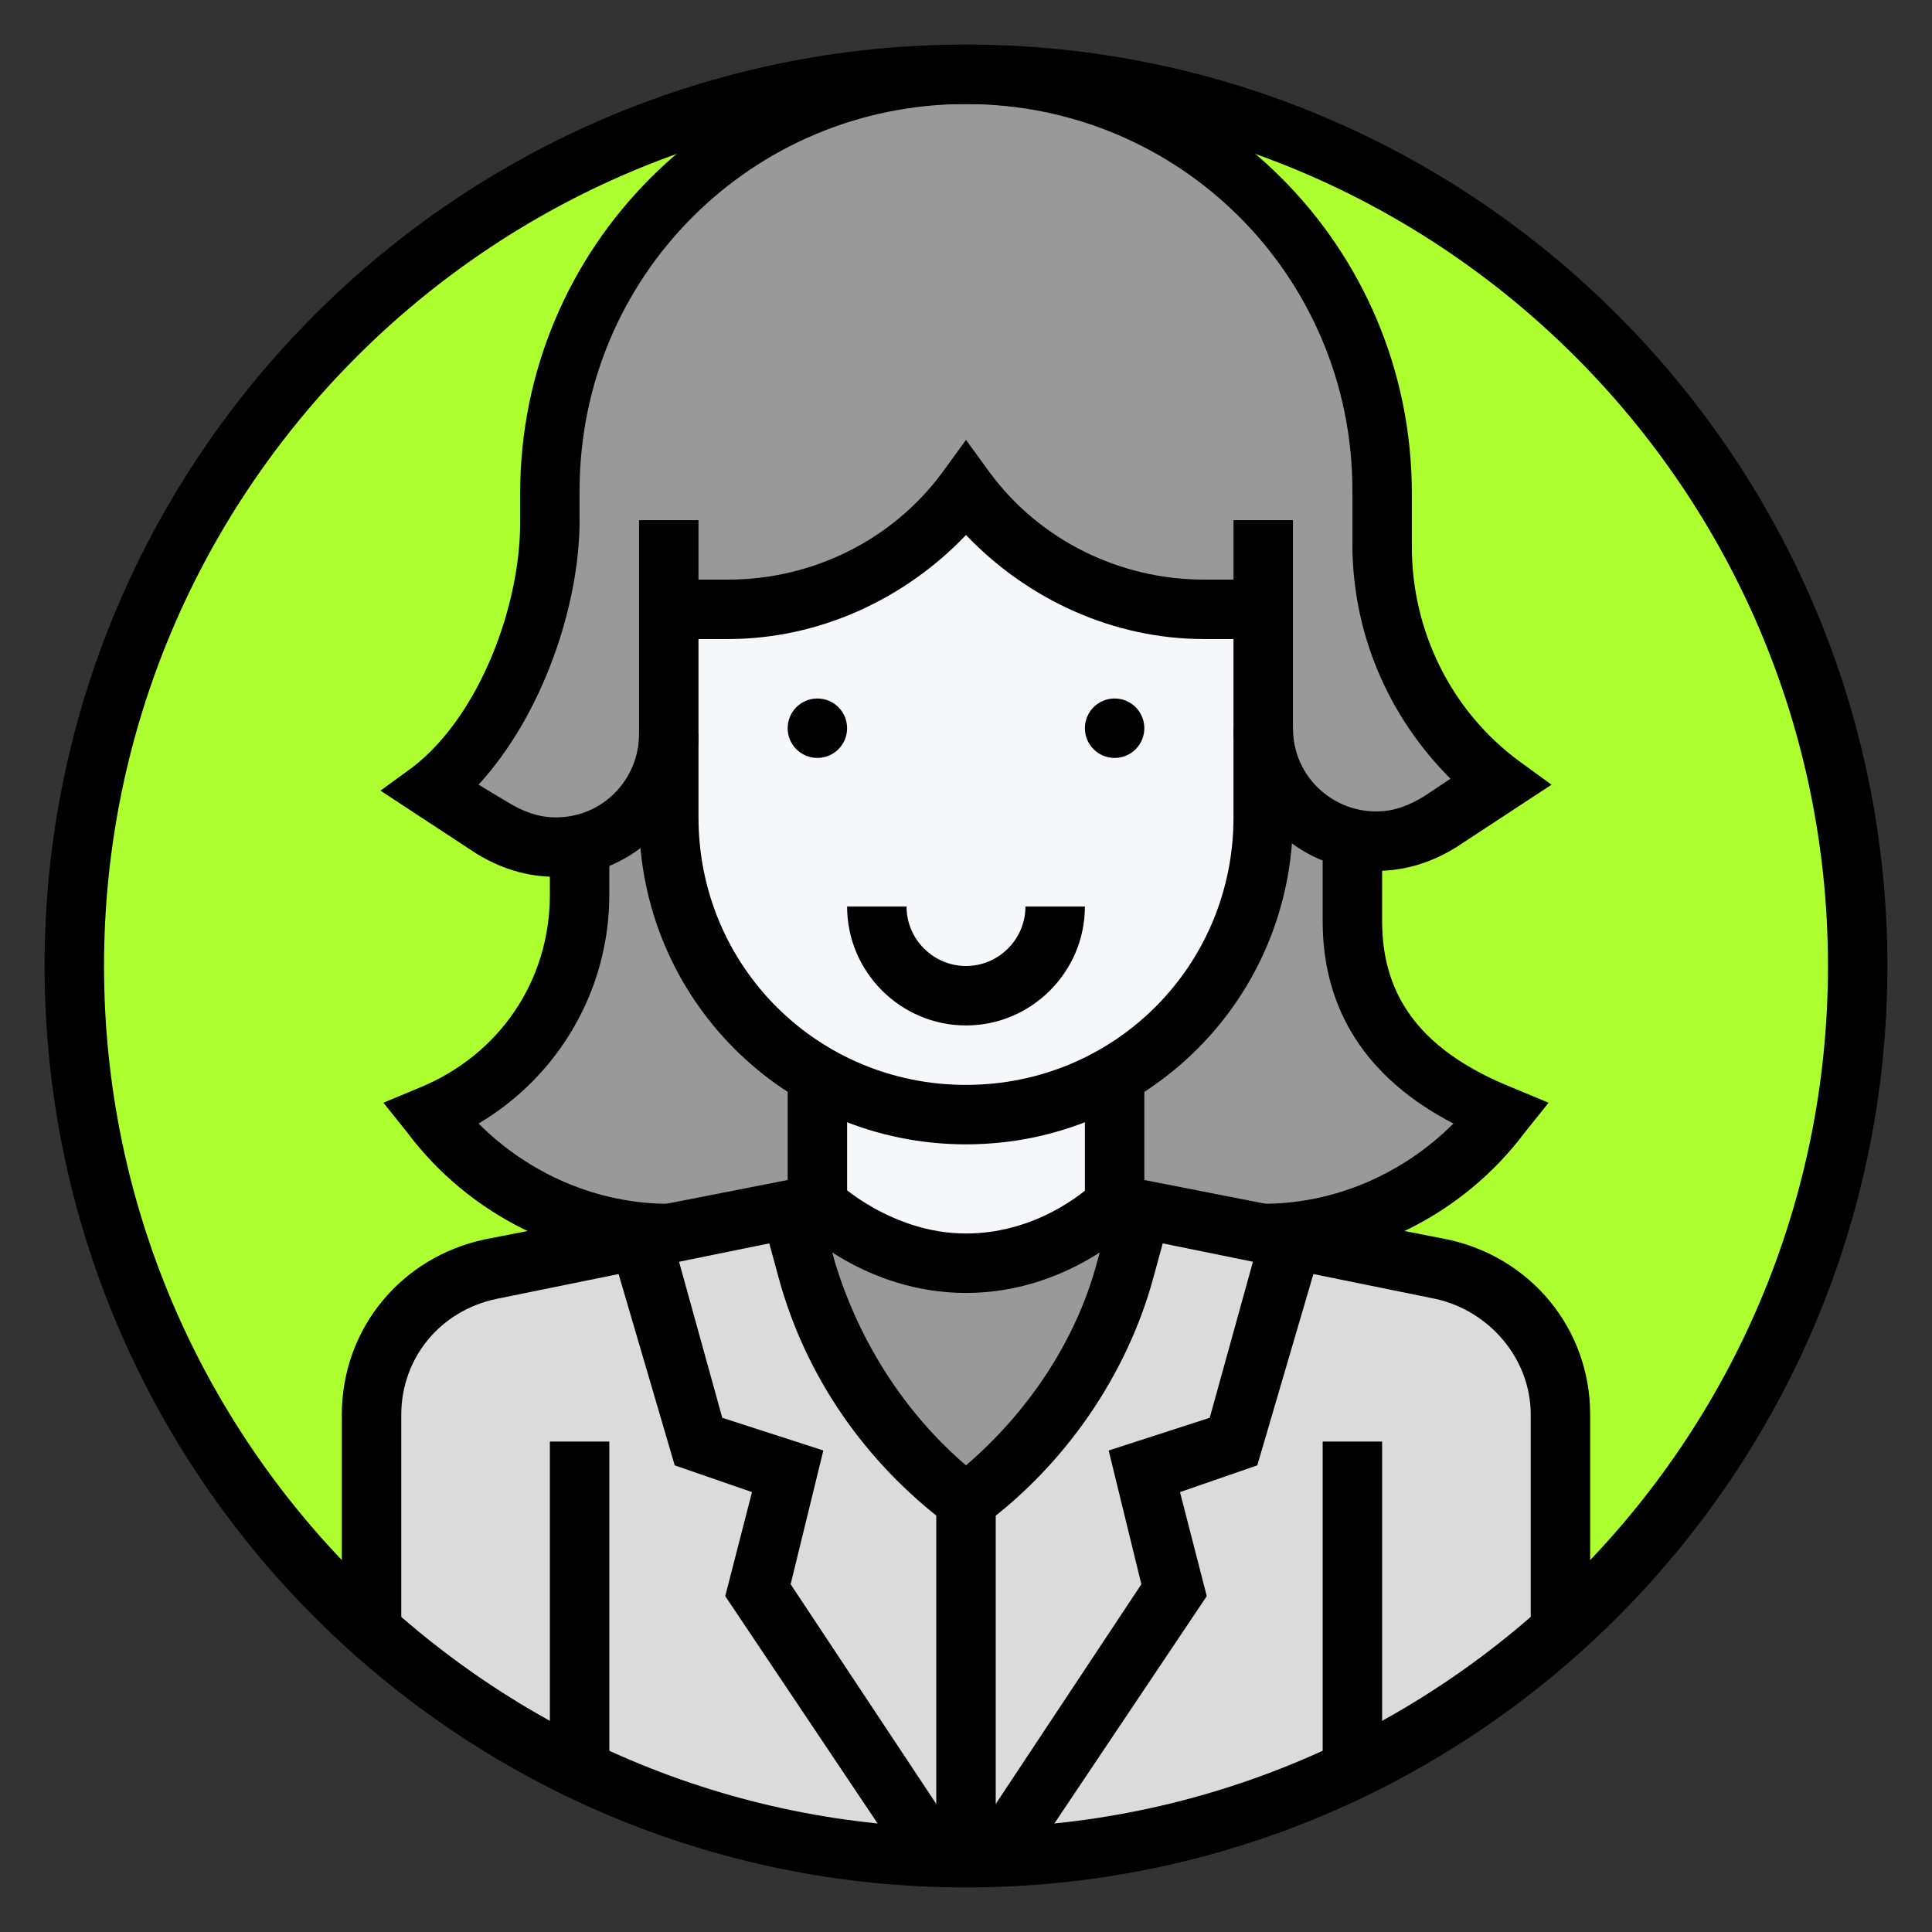 <?xml version="1.0" encoding="UTF-8"?>
<svg xmlns="http://www.w3.org/2000/svg" xmlns:xlink="http://www.w3.org/1999/xlink" version="1.1" id="Layer_1" x="0px" y="0px" viewBox="0 0 65 65" style="enable-background:new 0 0 65 65;" xml:space="preserve">
<rect x="0" y="0" width="65" height="65" fill="#333333" stroke="none"/>
<style type="text/css">
	.st0{fill:#ADFE2F;}
	.st1{fill:#DBDBDB;}
	.st2{fill:#999999;}
	.st3{fill:#F5F7FA;}
</style>
<g>
	<g>
		<g>
			<circle class="st0" cx="32.5" cy="32.5" r="30"></circle>
		</g>
		<g>
			<path class="st1" d="M43.5,41.7l-2,6.8l-3,1l1,4l-6,9c-0.3,0-0.7,0-1,0v-12c2.6-2,4.5-4.7,5.4-7.8l0.6-2l4,0.8L43.5,41.7z"></path>
		</g>
		<g>
			<path class="st1" d="M32.5,50.5v12c-0.3,0-0.7,0-1,0l-6-9l1-4l-3-1l-2-6.8l1-0.2l4-0.8l0.6,2c0.5,1.6,1.1,3,2,4.3     C30.1,48.3,31.2,49.5,32.5,50.5z"></path>
		</g>
		<g>
			<path class="st1" d="M52.7,54.7c-5.1,4.6-11.8,7.6-19.2,7.8l6-9l-1-4l3-1l2-6.8l5,1c2.3,0.5,4,2.5,4,4.9v6.9L52.7,54.7z"></path>
		</g>
		<g>
			<path class="st2" d="M37.5,40.5l1,0.2l-0.6,2c-0.9,3.1-2.8,5.9-5.4,7.8c-1.3-1-2.4-2.2-3.3-3.5c-0.9-1.3-1.6-2.8-2-4.3l-0.6-2     l1-0.2c0,0,2,2,5,2S37.5,40.5,37.5,40.5z"></path>
		</g>
		<g>
			<path class="st1" d="M31.5,62.5c-7.4-0.2-14.1-3.1-19.2-7.8l0.2-0.2v-6.9c0-2.4,1.7-4.4,4-4.9l5-1l2,6.8l3,1l-1,4L31.5,62.5z"></path>
		</g>
		<g>
			<path class="st2" d="M38.5,40.7l-1-0.2v-4l-0.2-0.3c3.1-1.7,5.2-5,5.2-8.7v-3c0,1.1,0.4,2,1.1,2.7c0.5,0.5,1.2,0.9,1.9,1l0,0.1     V31c0,3.3,2,5.3,5,6.5c-0.9,1.3-2.2,2.3-3.5,2.9c-1.4,0.7-2.9,1.1-4.5,1.1L38.5,40.7z"></path>
		</g>
		<g>
			<path class="st2" d="M27.5,40.5l-1,0.2l-4,0.8c-1.6,0-3.1-0.4-4.5-1.1c-1.4-0.7-2.6-1.7-3.5-2.9c3-1.2,5-4.1,5-7.4v-1.6l0-0.1     c1.7-0.4,3-1.9,3-3.8v2.8c0,2.8,1.1,5.3,2.9,7.1c0.7,0.7,1.4,1.2,2.2,1.7l-0.1,0.3V40.5z"></path>
		</g>
		<g>
			<path class="st2" d="M42.5,20.5h-2c-1.6,0-3.1-0.4-4.5-1.1c-1.4-0.7-2.6-1.7-3.5-2.9c-1.9,2.5-4.9,4-8,4h-2v4.2     c0,1.8-1.3,3.4-3,3.8c-0.3,0.1-0.5,0.1-0.8,0.1c-0.8,0-1.5-0.2-2.1-0.6l-2-1.4c1.3-0.9,2.3-2.4,2.9-4c0.7-1.6,1.1-3.4,1.1-5v-1     c0-7.5,5.9-13.6,13.3-14c0.2,0,0.5,0,0.7,0s0.5,0,0.7,0c3.6,0.2,6.8,1.7,9.2,4.1c2.5,2.5,4.1,6,4.1,9.9v1.8c0,3.1,1.5,6.1,4,8     l-2,1.4c-0.6,0.4-1.4,0.6-2.1,0.6c-0.3,0-0.6,0-0.8-0.1c-0.7-0.2-1.4-0.5-1.9-1c-0.7-0.7-1.1-1.7-1.1-2.7V20.5z"></path>
		</g>
		<g>
			<path class="st3" d="M37.5,36.5v4c0,0-2,2-5,2s-5-2-5-2v-4l0.1-0.3c1.4,0.8,3.1,1.3,4.9,1.3c1.8,0,3.4-0.5,4.8-1.3L37.5,36.5z"></path>
		</g>
		<g>
			<path class="st3" d="M42.5,24.5v3c0,3.8-2.1,7-5.2,8.7c-1.4,0.8-3.1,1.3-4.8,1.3c-1.8,0-3.4-0.5-4.9-1.3c-0.8-0.5-1.6-1-2.2-1.7     c-1.8-1.8-2.9-4.3-2.9-7.1v-2.8v-4.2h2c3.1,0,6.1-1.5,8-4c0.9,1.3,2.2,2.3,3.5,2.9c1.4,0.7,2.9,1.1,4.5,1.1h2V24.5z"></path>
		</g>
	</g>
	<g>
		<g>
			<g>
				<path d="M32.5,38.5c-6.1,0-11-4.9-11-11v-10h2v10c0,5,4,9,9,9c5,0,9-4,9-9v-10h2v10C43.5,33.6,38.6,38.5,32.5,38.5z"></path>
			</g>
			<g>
				<path d="M13.5,54.5h-2v-6.9c0-2.9,2-5.3,4.8-5.9l10.2-2v-3.2h2v4.8l-11.8,2.4c-1.9,0.4-3.2,2-3.2,3.9V54.5z"></path>
			</g>
			<g>
				<path d="M53.5,54.5h-2v-6.9c0-1.9-1.4-3.5-3.2-3.9l-11.8-2.4v-4.8h2v3.2l10.2,2c2.8,0.6,4.8,3,4.8,5.9V54.5z"></path>
			</g>
			<g>
				<path d="M32.5,34.5c-2.2,0-4-1.8-4-4h2c0,1.1,0.9,2,2,2c1.1,0,2-0.9,2-2h2C36.5,32.7,34.7,34.5,32.5,34.5z"></path>
			</g>
			<g>
				<circle cx="27.5" cy="24.5" r="1"></circle>
			</g>
			<g>
				<circle cx="37.5" cy="24.5" r="1"></circle>
			</g>
		</g>
		<g>
			<path d="M42.5,42.5v-2c2.4,0,4.7-1,6.4-2.7C46,36.3,44.5,34,44.5,31v-2.6h2V31c0,2.6,1.4,4.4,4.4,5.6l1.2,0.5l-0.8,1     C49.2,40.9,45.9,42.5,42.5,42.5z"></path>
		</g>
		<g>
			<path d="M42.5,21.5h-2c-3,0-5.9-1.3-8-3.5c-2.1,2.2-5,3.5-8,3.5h-2v-2h2c2.8,0,5.5-1.3,7.2-3.6l0.8-1.1l0.8,1.1     c1.7,2.3,4.4,3.6,7.2,3.6h2V21.5z"></path>
		</g>
		<g>
			<path d="M18.7,29.5c-1,0-1.9-0.3-2.7-0.8l-3.2-2.1l1.1-0.8c2.3-1.8,3.6-5.5,3.6-8.2v-1c0-8.3,6.7-15,15-15c8.3,0,15,6.7,15,15     v1.8c0,2.8,1.3,5.5,3.6,7.2l1.1,0.8L49,28.5c-0.8,0.5-1.7,0.8-2.7,0.8c-2.7,0-4.8-2.2-4.8-4.8h2c0,1.6,1.3,2.8,2.8,2.8     c0.6,0,1.1-0.2,1.6-0.5l0.9-0.6c-2.1-2.1-3.3-4.9-3.3-7.9v-1.8c0-7.2-5.8-13-13-13s-13,5.8-13,13v1c0,2.8-1.2,6.5-3.4,8.9l1,0.6     c0.5,0.3,1,0.5,1.6,0.5c1.6,0,2.8-1.3,2.8-2.8h2C23.5,27.3,21.3,29.5,18.7,29.5z"></path>
		</g>
		<g>
			<path d="M22.5,42.5c-3.4,0-6.7-1.6-8.8-4.4l-0.8-1l1.2-0.5c2.7-1.1,4.4-3.6,4.4-6.5v-1.6h2v1.6c0,3.2-1.7,6.1-4.4,7.7     c1.7,1.7,4,2.7,6.4,2.7V42.5z"></path>
		</g>
		<g>
			<path d="M32.5,43.5c-3.4,0-5.6-2.2-5.7-2.3l1.4-1.4c0,0,1.8,1.7,4.3,1.7c2.6,0,4.3-1.7,4.3-1.7l1.4,1.4     C38.1,41.3,35.9,43.5,32.5,43.5z"></path>
		</g>
		<g>
			<polygon points="30.7,63.1 24.4,53.7 25.3,50.2 22.7,49.3 20.5,41.8 22.5,41.2 24.3,47.7 27.7,48.8 26.6,53.3 32.3,61.9    "></polygon>
		</g>
		<g>
			<path d="M32.5,51.8l-0.6-0.5c-2.8-2.1-4.8-5-5.7-8.3l-0.6-2.2l1.9-0.5l0.6,2.2c0.8,2.6,2.3,5,4.4,6.8c2.1-1.8,3.7-4.2,4.4-6.8     l0.6-2.2l1.9,0.5L38.8,43c-0.9,3.3-3,6.3-5.7,8.3L32.5,51.8z"></path>
		</g>
		<g>
			<polygon points="34.3,63.1 32.7,61.9 38.4,53.3 37.3,48.8 40.7,47.7 42.5,41.2 44.5,41.8 42.3,49.3 39.7,50.2 40.6,53.7    "></polygon>
		</g>
		<g>
			<rect x="31.5" y="50.5" width="2" height="12"></rect>
		</g>
		<g>
			<path d="M32.5,63.5c-17.1,0-31-13.9-31-31c0-17.1,13.9-31,31-31c17.1,0,31,13.9,31,31C63.5,49.6,49.6,63.5,32.5,63.5z M32.5,3.5     c-16,0-29,13-29,29s13,29,29,29s29-13,29-29S48.5,3.5,32.5,3.5z"></path>
		</g>
		<g>
			<rect x="44.5" y="48.5" width="2" height="11"></rect>
		</g>
		<g>
			<rect x="18.5" y="48.5" width="2" height="11"></rect>
		</g>
	</g>
</g>
</svg>
